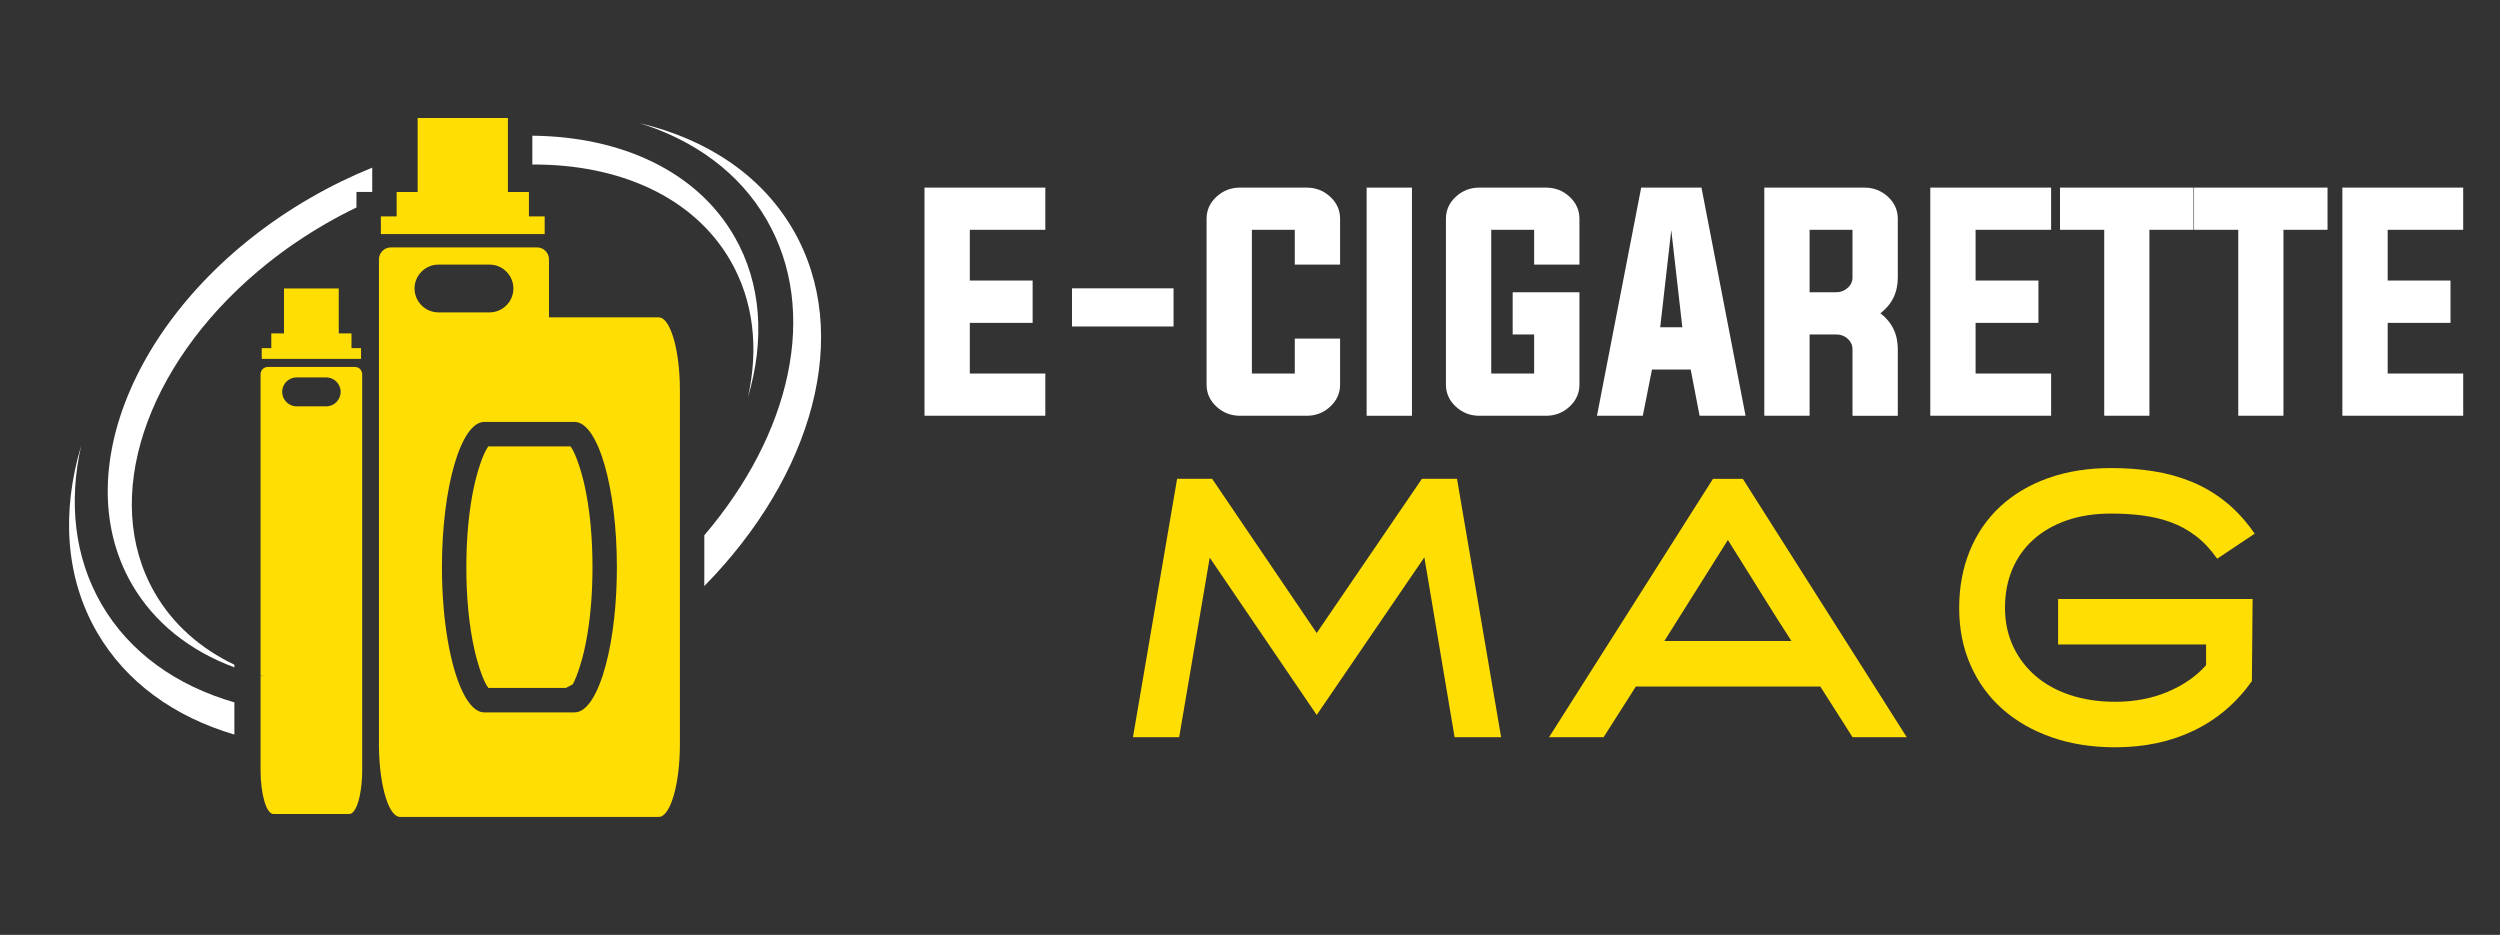 <?xml version="1.0" encoding="utf-8"?>
<!-- Generator: Adobe Illustrator 16.0.0, SVG Export Plug-In . SVG Version: 6.00 Build 0)  -->
<!DOCTYPE svg PUBLIC "-//W3C//DTD SVG 1.1//EN" "http://www.w3.org/Graphics/SVG/1.1/DTD/svg11.dtd">
<svg version="1.1" id="Calque_1" xmlns="http://www.w3.org/2000/svg" xmlns:xlink="http://www.w3.org/1999/xlink" x="0px" y="0px"
	 width="222px" height="83.019px" viewBox="0 0 222 83.019" enable-background="new 0 0 222 83.019" xml:space="preserve">
<rect x="0" y="0" width="222" height="83.019" fill="#333333" stroke="none"/>
<g>
	<path fill-rule="evenodd" clip-rule="evenodd" fill="#FFDE04" d="M28.965,36.085h-1.313H26.34c-0.706,0-1.284-0.579-1.284-1.29
		c0-0.706,0.579-1.284,1.284-1.284h1.313h1.313c0.706,0,1.284,0.578,1.284,1.284C30.249,35.506,29.67,36.085,28.965,36.085z
		 M31.481,31.866h0.579v-0.951h-0.579h-0.268v-1.312h-1.131v-3.985h-2.43H25.22v3.985h-1.129v1.312h-0.849v0.951h4.41H31.481z
		 M31.954,70.625c0.134-0.639,0.209-1.416,0.209-2.254v-2.006v-3.004V40.47v-0.208v-3.895V33.23c0-0.353-0.287-0.646-0.642-0.646
		h-0.04h-3.829h-3.872c-0.353,0-0.642,0.292-0.642,0.646v3.137v3.895v0.208v19.487c0.118,0.041,0.237,0.078,0.357,0.115
		c-0.12-0.027-0.238-0.057-0.357-0.09v2.949v2.881v2.559c0,2.15,0.513,3.91,1.139,3.91h3.375h3.373
		C31.409,72.281,31.75,71.627,31.954,70.625z M43.47,27.74h-4.537c-1.167,0-2.122-0.956-2.122-2.122
		c0-1.167,0.955-2.122,2.122-2.122h4.537c1.165,0,2.119,0.954,2.119,2.122C45.589,26.785,44.635,27.74,43.47,27.74z M41.142,61.563
		c-1.131-2.229-1.898-6.42-1.898-11.195v-0.01c0-7.09,1.689-12.889,3.754-12.889h8.03c2.065,0,3.751,5.799,3.751,12.889v0.01
		c0,1.566-0.082,3.07-0.232,4.463c-0.169,1.574-0.428,3.004-0.752,4.219c-0.688,2.584-1.675,4.209-2.767,4.209h-5.495h-2.535
		C42.323,63.258,41.69,62.641,41.142,61.563z M33.65,63.205v2.889c0,0.047,0,0.094,0,0.145c0.014,1.836,0.251,3.492,0.623,4.645
		c0.332,1.031,0.774,1.66,1.254,1.66h22.971c1.03,0,1.877-2.9,1.877-6.449V54.105v-4.221V34.632c0-3.549-0.847-6.45-1.877-6.45
		h-9.747V23.03c0-0.583-0.478-1.061-1.061-1.061H34.713c-0.585,0-1.063,0.478-1.063,1.061v5.175v0.381v6.045v0.343V63.205z
		 M43.209,60.854c0.054,0.09,0.108,0.17,0.16,0.234h6.882c0.205-0.107,0.409-0.215,0.614-0.324c0.445-0.818,0.854-2.307,0.981-2.859
		c0.113-0.48,0.209-0.965,0.294-1.459c0.341-2,0.473-4.092,0.473-6.078v-0.01c0-2.479-0.202-5.117-0.767-7.535
		c-0.15-0.641-0.668-2.527-1.19-3.185h-7.287c-0.522,0.658-1.042,2.544-1.19,3.185c-0.564,2.418-0.767,5.057-0.767,7.535v0.01
		c0,2.48,0.202,5.119,0.767,7.537C42.311,58.479,42.743,60.059,43.209,60.854z M45.103,12.103v-1.627h-8.016v3.022v2.768v0.786
		h-1.865v2.162h-1.4v1.569h14.545v-1.569h-1.399v-2.162h-1.865v-2.354V12.103z"/>
	<path fill-rule="evenodd" clip-rule="evenodd" fill="#FFFFFF" d="M47.271,14.61c7.701-0.042,14.319,2.87,17.587,8.529
		c2.083,3.607,2.521,7.839,1.554,12.156c1.511-5.062,1.229-10.096-1.209-14.315c-3.351-5.81-10.078-8.854-17.932-8.929V14.61z"/>
	<path fill-rule="evenodd" clip-rule="evenodd" fill="#FFFFFF" d="M68.08,19.517c4.7,8.141,2.144,19.015-5.537,28.014v4.51
		c9.648-9.814,13.223-22.394,7.899-31.617c-2.818-4.88-7.692-8.072-13.629-9.483C61.688,12.464,65.672,15.346,68.08,19.517z"/>
	<path fill-rule="evenodd" clip-rule="evenodd" fill="#FFFFFF" d="M20.813,62.371c-5.125-1.48-9.314-4.418-11.813-8.742
		c-2.409-4.174-2.912-9.063-1.794-14.048C5.46,45.428,5.787,51.246,8.603,56.125c2.59,4.484,6.915,7.541,12.21,9.105V62.371z"/>
	<path fill-rule="evenodd" clip-rule="evenodd" fill="#FFFFFF" d="M13.747,52.65c-4.855-8.408-0.758-20.192,9.147-28.557
		c0.322-0.273,0.647-0.54,0.981-0.804c1.55-1.228,3.229-2.371,5.029-3.411c0.908-0.523,1.825-1.009,2.75-1.454v-1.381h1.399v-2.157
		c-1.844,0.746-3.679,1.638-5.485,2.682C12.794,26.098,5.693,41.454,11.705,51.867c1.995,3.459,5.188,5.938,9.107,7.395v-0.238
		C17.816,57.594,15.37,55.461,13.747,52.65z"/>
</g>
<g>
	<g>
		<path fill="#FFFFFF" d="M86.118,33.171h6.706v3.748H82.096V16.66h10.729v3.748h-6.706v4.502h5.58v3.76h-5.58V33.171z"/>
		<path fill="#FFFFFF" d="M104.211,28.993h-9.016v-3.389h9.016V28.993z"/>
		<path fill="#FFFFFF" d="M114.977,20.407h-3.809v12.764h3.809V30.07H119v4.084c0,0.766-0.296,1.42-0.887,1.963
			c-0.583,0.536-1.277,0.803-2.083,0.803h-5.915c-0.807,0-1.501-0.267-2.083-0.803c-0.592-0.542-0.888-1.197-0.888-1.963V19.426
			c0-0.767,0.296-1.421,0.888-1.964c0.582-0.535,1.276-0.802,2.083-0.802h5.915c0.806,0,1.5,0.267,2.083,0.802
			c0.591,0.543,0.887,1.197,0.887,1.964v4.071h-4.023V20.407z"/>
		<path fill="#FFFFFF" d="M121.358,36.919V16.66h4.023v20.26H121.358z"/>
		<path fill="#FFFFFF" d="M136.231,29.699h-1.905v-3.748h5.928v8.203c0,0.766-0.296,1.42-0.887,1.963
			c-0.583,0.536-1.276,0.803-2.083,0.803h-5.916c-0.806,0-1.5-0.267-2.082-0.803c-0.592-0.542-0.887-1.197-0.887-1.963V19.426
			c0-0.767,0.295-1.421,0.887-1.964c0.582-0.535,1.276-0.802,2.082-0.802h5.916c0.807,0,1.5,0.267,2.083,0.802
			c0.591,0.543,0.887,1.197,0.887,1.964v4.071h-4.022v-3.089h-3.81v12.764h3.81V29.699z"/>
		<path fill="#FFFFFF" d="M146.696,32.812l-0.814,4.107h-4.071l3.927-20.26h5.353l3.915,20.26h-4.082l-0.79-4.107H146.696z
			 M147.426,29.064h1.965l-0.982-8.633L147.426,29.064z"/>
		<path fill="#FFFFFF" d="M160.693,29.699v7.221h-4.023V16.66h8.885c0.806,0,1.5,0.267,2.084,0.802
			c0.591,0.543,0.886,1.197,0.886,1.964v5.22c0,1.326-0.515,2.383-1.544,3.173c1.029,0.79,1.544,1.856,1.544,3.197v5.904h-4.023
			v-5.904c0-0.366-0.145-0.682-0.432-0.946c-0.287-0.247-0.621-0.371-1.005-0.371H160.693z M163.064,25.951
			c0.384,0,0.718-0.127,1.005-0.384c0.287-0.247,0.432-0.555,0.432-0.922v-4.238h-3.808v5.544H163.064z"/>
		<path fill="#FFFFFF" d="M175.433,33.171h6.706v3.748H171.41V16.66h10.729v3.748h-6.706v4.502h5.58v3.76h-5.58V33.171z"/>
		<path fill="#FFFFFF" d="M186.856,20.407h-3.928V16.66h11.854v3.748h-3.915v16.512h-4.012V20.407z"/>
		<path fill="#FFFFFF" d="M198.759,20.407h-3.928V16.66h11.854v3.748h-3.915v16.512h-4.012V20.407z"/>
		<path fill="#FFFFFF" d="M212.026,33.171h6.706v3.748h-10.729V16.66h10.729v3.748h-6.706v4.502h5.58v3.76h-5.58V33.171z"/>
	</g>
	<g>
		<path fill="#FFDE04" d="M129.383,42.521l3.917,22.943h-4.132l-2.685-15.975l-9.559,14l-9.499-13.969l-2.715,15.943h-4.102
			l3.919-22.943h3.113l9.283,13.691l9.343-13.691H129.383z"/>
		<path fill="#FFDE04" d="M154.763,42.521l14.557,22.943h-4.812l-2.867-4.502h-16.376l-2.868,4.502h-4.842l14.557-22.943H154.763z
			 M147.793,56.922h11.288c-0.494-0.762-0.956-1.484-1.388-2.166c-0.434-0.68-0.865-1.371-1.297-2.072
			c-0.431-0.701-0.89-1.434-1.372-2.197s-1.013-1.609-1.588-2.537L147.793,56.922z"/>
		<path fill="#FFDE04" d="M187.837,66.359c-2.079,0-3.967-0.299-5.665-0.895c-1.697-0.596-3.155-1.434-4.368-2.514
			c-1.216-1.078-2.158-2.379-2.826-3.9s-1.003-3.207-1.003-5.057c0-1.852,0.313-3.541,0.94-5.074
			c0.627-1.531,1.525-2.842,2.699-3.932c1.171-1.09,2.59-1.932,4.255-2.529c1.666-0.595,3.535-0.894,5.612-0.894
			c1.295,0,2.538,0.093,3.73,0.278c1.193,0.185,2.329,0.499,3.408,0.94c1.08,0.441,2.087,1.039,3.022,1.789
			c0.935,0.75,1.794,1.691,2.574,2.82l-3.33,2.223c-0.575-0.822-1.207-1.498-1.896-2.021c-0.689-0.523-1.43-0.93-2.222-1.219
			c-0.791-0.287-1.629-0.486-2.513-0.6c-0.885-0.113-1.81-0.17-2.775-0.17c-1.459,0-2.771,0.199-3.932,0.6
			c-1.162,0.4-2.153,0.971-2.976,1.707c-0.823,0.74-1.449,1.623-1.881,2.648c-0.432,1.027-0.647,2.166-0.647,3.416
			c0,1.232,0.234,2.361,0.708,3.387c0.473,1.027,1.136,1.908,1.989,2.646c0.854,0.74,1.881,1.311,3.083,1.709
			c1.204,0.4,2.534,0.602,3.994,0.602c1.727,0,3.29-0.297,4.687-0.891c1.399-0.592,2.529-1.379,3.395-2.359v-1.84h-13.139v-4.039
			h17.271l-0.063,7.295c-1.378,1.938-3.097,3.4-5.156,4.389C192.757,65.865,190.431,66.359,187.837,66.359z"/>
	</g>
</g>
</svg>
